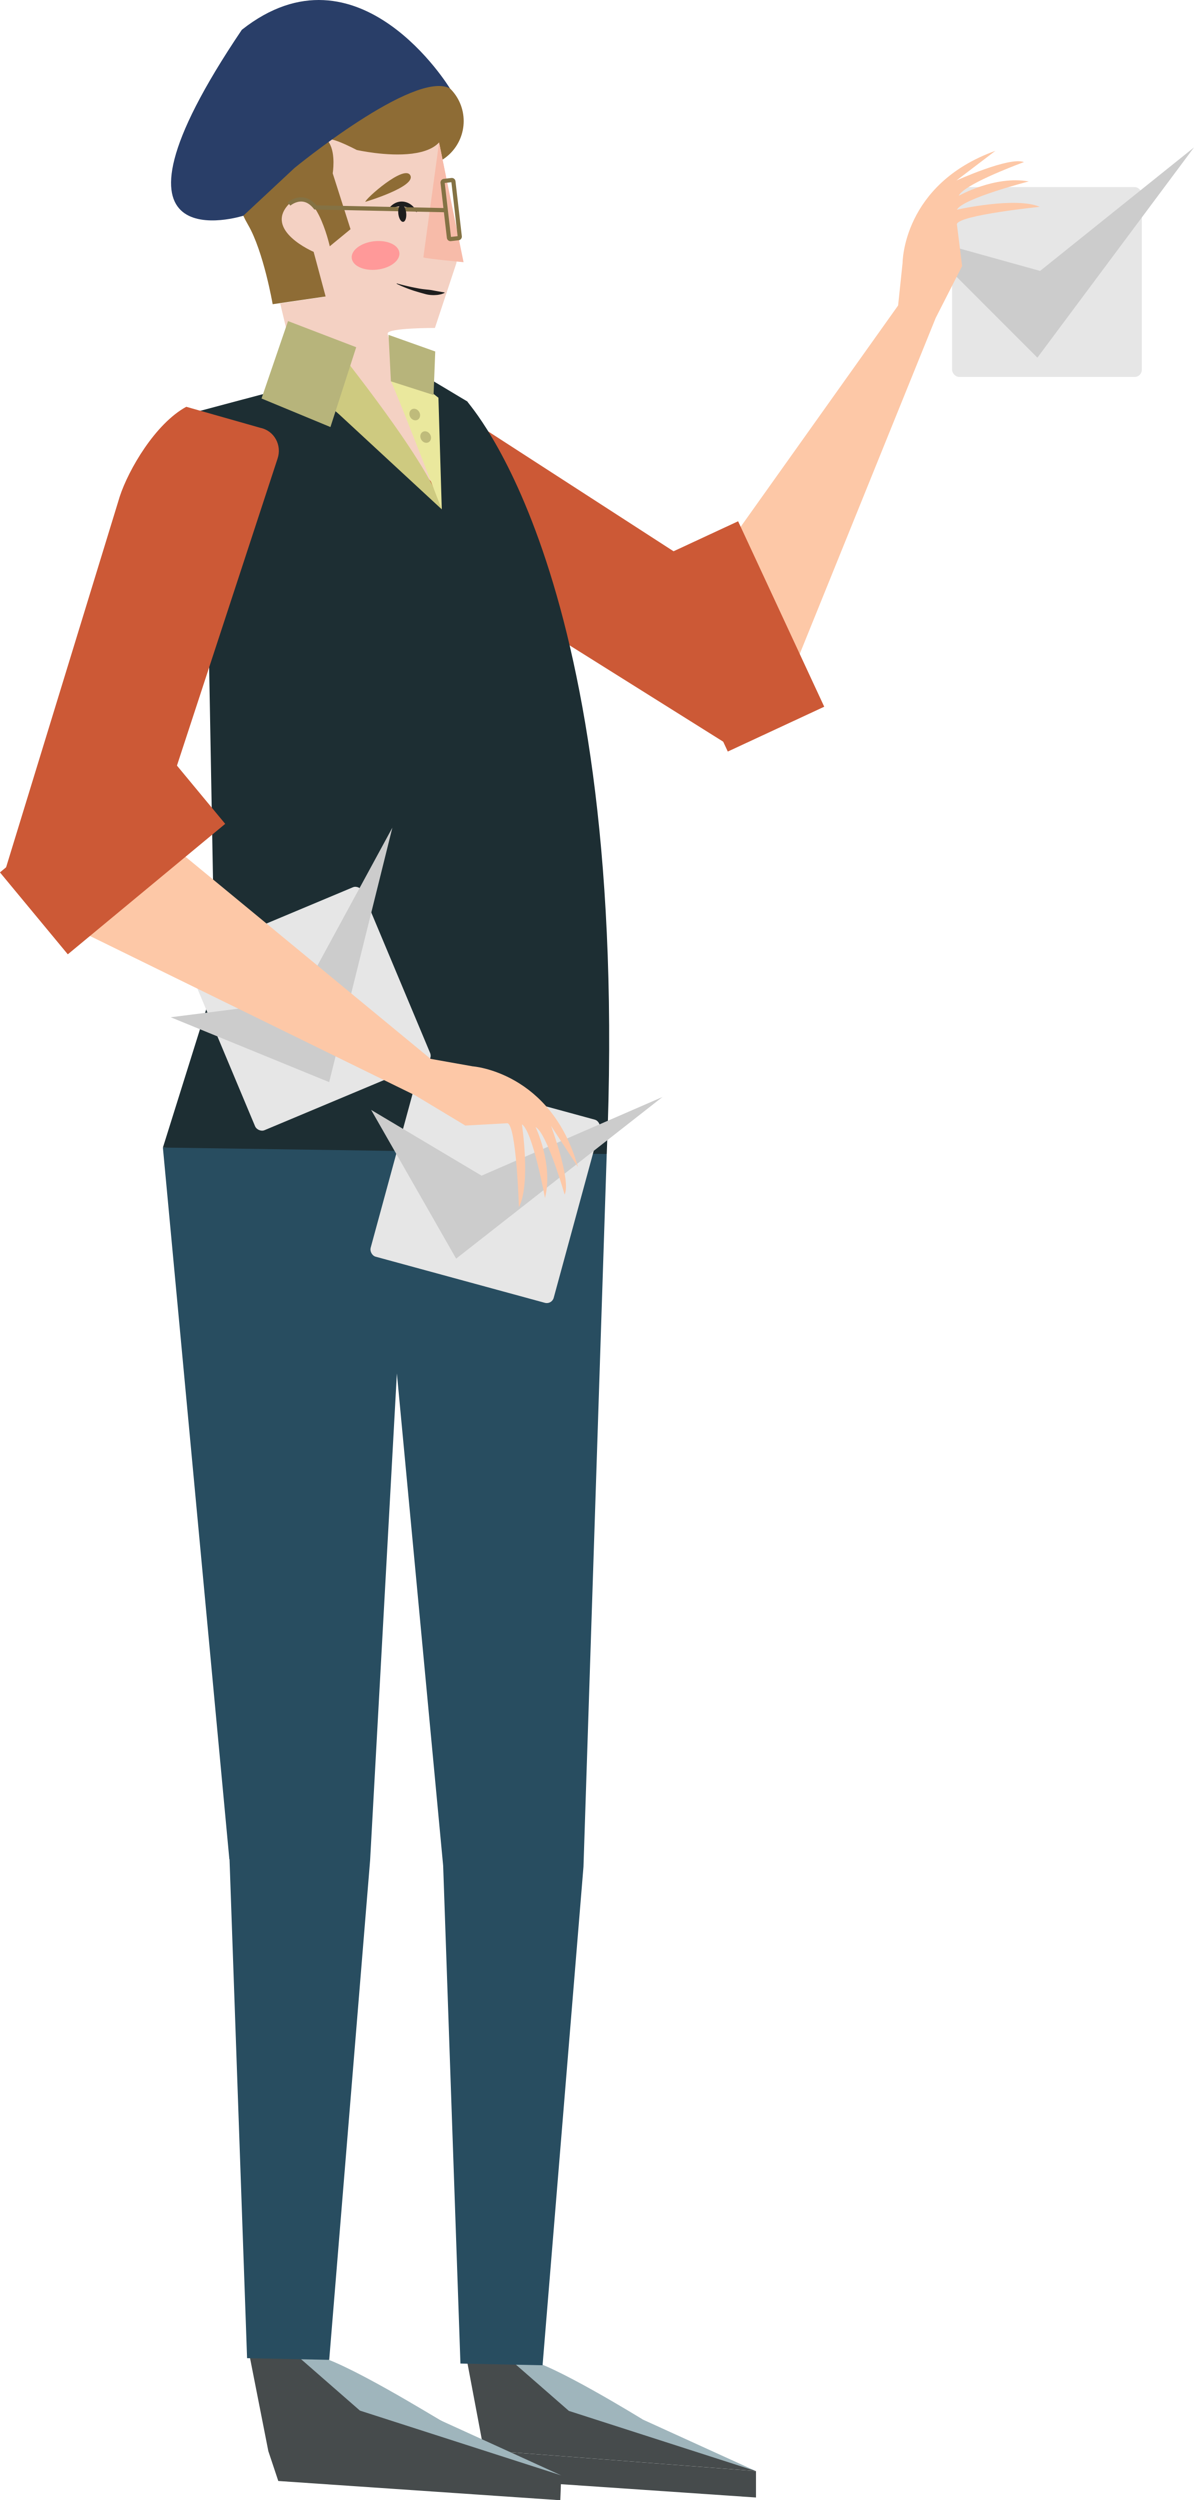 <svg xmlns="http://www.w3.org/2000/svg" viewBox="0 0 1997.27 4180.28"><title>Recurso 15</title><g id="Capa_2" data-name="Capa 2"><g id="Capa_1-2" data-name="Capa 1"><rect x="1592.59" y="312.82" width="317.42" height="317.42" rx="12" fill="#e6e6e6"/><polygon points="1997.27 246.47 1739.83 452.96 1532.72 395.42 1735.29 597.98 1997.27 246.47" fill="#ccc"/><polygon points="1264.58 4175.71 1264.58 4131.61 809.32 4096.59 817.39 4145.2 1264.58 4175.71" fill="#464b4c"/><path d="M780.86,3945.56l28.46,151,455.26,35s-186-73.95-210-92.92c-23.35-19-151.1-93.13-183.93-93.13Z" fill="#464b4c"/><path d="M853.82,3945.56l97.77,85.36,313,100.69-189-86.09s-156.14-96.31-194.8-100Z" fill="#9fb5bc"/><path d="M735.53,4046.14c-24.43-14.43-186.81-110.57-222.13-110.57H416.85l32,162.59,16.65,49.94,471.75,32.18,1.56-41.51S759.6,4060.36,735.53,4046.14Z" fill="#464b4c"/><path d="M496.91,3938.61l105.18,91.83,336.74,108.33-203.3-92.63s-168-103.61-209.58-107.53Z" fill="#9fb5bc"/><path d="M1218.46,1245.52,672.09,903.06c-39.6-25.57-102.61-88.31-116.79-145.73L620.85,646.4c10.41-21.15,37.31-28,57.38-14.54l646.59,417.91Z" fill="#cc5936"/><path d="M1600.63,374.7c3.29-15.18,138.69-28.88,138.69-28.88-40.52-17.37-138.63,4.76-138.63,4.76,10.22-19,120.22-47.24,120.22-47.24-56.85-10.3-117.22,24.06-117.22,24.06,1-2.47,3.54-5.2,7.1-8.09C1635.7,299.09,1712.85,271,1712.85,271c-24.17-9.56-113,30.79-113,30.79l65.27-49.65c-155.51,55.9-155.33,187.45-155.33,187.45l-7.48,71.16-369.93,519.82,20,70,184.66-5.41,228.1-563.44h0l44.26-86.91Z" fill="#fdc8a7"/><rect x="1137.1" y="893.08" width="177.9" height="341.91" transform="translate(-334.19 615.68) rotate(-24.92)" fill="#cc5936"/><polygon points="625.38 1886.8 272.47 1918.68 383.65 3108.53 383.93 3108.54 413.29 3942.75 550.69 3945.56 619.11 3110.25 663.89 2296.34 741.29 3119.37 741.29 3119.37 770.19 3951.75 907.59 3954.6 976.01 3121.08 1014.9 1929.51 625.38 1886.8" fill="#284d60"/><path d="M781.77,671.28l-69.3-41.47,12.47,185.56L503.18,642.07l-199,53,45.54,413.57,9.69,532.78-86.91,277.24,742.43,10.83C1055.41,959.26,782,675.57,781.77,671.28Z" fill="#1d2e33"/><circle cx="699.2" cy="202.45" r="76.43" fill="#8e6c35"/><path d="M730.6,219.86s39.65,181.85,32.86,219.92L727.53,548.33s-78.33-.27-79.1,9.14,84.4,259.92,84.4,259.92L572.09,649.16,549.24,625l-58.4-25.62-22.16-92.07L542,496.22l-17.34-75.08C512.85,420.2,413,419.53,461,317.49l92-90.32Z" fill="#f4d1c3"/><path d="M551.62,411.76l34.72-28.54-29.81-93.45s5.45-32.52-5.87-50.84,46.14,11.84,46.14,11.84,201.67,45.64,134.46-87.9C669.91,41,635.51,20.62,566.56,72.74S554.93,121.92,490,133.1s-147.57,39.12-120.47,82.6,53.17,67.45,39.91,80S389,331.2,415,376,456.1,508.65,456.1,508.65l88.57-13-20-74.54s-84-35.81-41.31-80S551.62,411.76,551.62,411.76Z" fill="#8e6c35"/><path d="M663.78,473.78c1.5.51,3.23,1,4.86,1.4s3.3.88,5,1.3c3.31.83,6.62,1.64,9.95,2.38l5,1.11,5,1c3.33.65,6.64,1.34,10,1.86,6.67,1.16,13.43,1.3,19.93,2.56s13,2.37,20,3.54l.13.79a47.2,47.2,0,0,1-5,2c-1.73.49-3.48.8-5.26,1.12-.44.07-.89.16-1.33.22l-1.32.11c-.89.08-1.78.13-2.67.18s-1.78.1-2.66.1l-2.65-.07a52.66,52.66,0,0,1-10.41-1.47c-3.38-.92-6.75-1.84-10.08-2.8s-6.65-2-10-3l-4.9-1.68-4.86-1.76c-3.22-1.23-6.43-2.49-9.6-3.83s-6.28-2.69-9.43-4.39Z" fill="#1e1e1e"/><path d="M708.16,430.38c5.09,2.21,67.29,8,67.29,8l-41-200.18Z" fill="#f7bba9"/><ellipse cx="628.23" cy="427.09" rx="40.12" ry="23.85" transform="translate(-44.86 74.92) rotate(-6.59)" fill="#f99"/><path d="M697.47,354.81c-4.33-2.23-8.16-4.56-12.07-6.3a37.57,37.57,0,0,0-11.52-3.46,31.69,31.69,0,0,0-11.76,1c-2,.52-4.08,1.21-6.21,2l-3.26,1.19q-.84.3-1.74.57a8.4,8.4,0,0,1-.95.19,1.3,1.3,0,0,1-.55,0,.37.37,0,0,1-.24-.46c.08.16.2.19.27.13a2.2,2.2,0,0,0,.28-.22,7.16,7.16,0,0,0,.54-.65l1.11-1.37a33.58,33.58,0,0,1,2.42-2.66,28.24,28.24,0,0,1,5.9-4.48A25,25,0,0,1,670.82,337a29.36,29.36,0,0,1,4,.13,27.16,27.16,0,0,1,14,6.12A30.36,30.36,0,0,1,697.47,354.81Z" fill="#1e1e1e"/><path d="M611.13,337.45c-.53-4.57,65.32-63.17,75.24-44.23S611.13,337.45,611.13,337.45Z" fill="#8e6c35"/><path d="M752.6,147.79s-152.88-251.85-348.06-98C136.69,446.61,407,360.7,407,360.7l85.59-79.83S693.15,116.34,752.6,147.79Z" fill="#293e68"/><path d="M753.63,403.22a6.17,6.17,0,0,1-6.12-5.46l-10.62-91.87a6.19,6.19,0,0,1,5.42-6.84l12.77-1.48a6.21,6.21,0,0,1,4.54,1.3,6.11,6.11,0,0,1,2.29,4.13l10.62,91.87a6.17,6.17,0,0,1-5.42,6.83l-12.77,1.48A5.63,5.63,0,0,1,753.63,403.22Zm-9.69-97.31,10.42,90.22,11.12-1.28-10.42-90.23Zm22.36,88.84Z" fill="#847244"/><path d="M745.6,354.92l-219.85-4.68-1-1.3c-5.7-7.26-12.1-11.27-19-11.91-11.05-1-19.94,6.67-20,6.75l-4.62-5.26c.45-.4,11.28-9.76,25.29-8.46,8.48.78,16.15,5.24,22.84,13.25l216.57,4.61Z" fill="#847244"/><ellipse cx="676.86" cy="354.63" rx="6.65" ry="14.41" transform="matrix(0.99, -0.11, 0.11, 0.99, -36.23, 80.02)" fill="#1e1e1e"/><path d="M551,677.74,557.09,575S728.45,786.85,739,851.63Z" fill="#ceca80"/><rect x="653" y="1827.87" width="317.42" height="317.42" rx="12" transform="translate(550.7 -143.5) rotate(15.24)" fill="#e6e6e6"/><polygon points="1108.19 1834.09 805.53 1965.65 620.83 1855.7 763.02 2104.38 1108.19 1834.09" fill="#ccc"/><rect x="357.79" y="1527.77" width="317.42" height="317.42" rx="12" transform="translate(-611.86 330.82) rotate(-22.74)" fill="#e6e6e6"/><polygon points="656.33 1383.82 498.75 1673.78 285.49 1700.79 550.62 1809.28 656.33 1383.82" fill="#ccc"/><path d="M687.62,629.13,733.38,665,739,851.63s-78.95-204-85.11-214.07l10.82-8.43Z" fill="#eae89d"/><ellipse cx="691" cy="690.34" rx="8.61" ry="9.97" transform="matrix(0.87, -0.5, 0.5, 0.87, -252.59, 437.99)" fill="#bfbb7b"/><ellipse cx="712.07" cy="730.73" rx="8.61" ry="9.97" transform="translate(-269.97 453.93) rotate(-30)" fill="#bfbb7b"/><polygon points="481.79 536.83 595.86 580.54 552.74 714.01 437.45 666.27 481.79 536.83" fill="#b7b47b"/><path d="M649.86,559.86c.35,2.82,4,77.7,4,77.7l71.37,22.9,2.82-72.8Z" fill="#b7b47b"/><path d="M9.58,1452.12l190.74-622c14.67-44.8,59.33-121.68,111.27-150l123.94,35.21c23.1,4.69,36.53,29,28.65,51.79L224.31,1498.7Z" fill="#cc5936"/><path d="M966.72,1951.07c-44.75-159.07-176-168.2-176-168.2l-70.45-12.5L227.93,1364.58l-71.23,15L149,1564.2l545.89,267.39h0l83.56,50.31L849,1878c14.91,4.36,19,140.39,19,140.39,20.19-39.19,5-138.63,5-138.63,18.21,11.54,38.62,123.27,38.62,123.27,14.29-56-15.7-118.64-15.7-118.64,2.38,1.22,4.93,3.9,7.56,7.66,18.42,26.28,41,105.23,41,105.23,11.25-23.43-22.72-114.86-22.72-114.86Z" fill="#fdc8a7"/><rect x="99.44" y="1247.14" width="177.9" height="341.91" transform="translate(1160.16 368.27) rotate(50.36)" fill="#cc5936"/></g></g></svg>